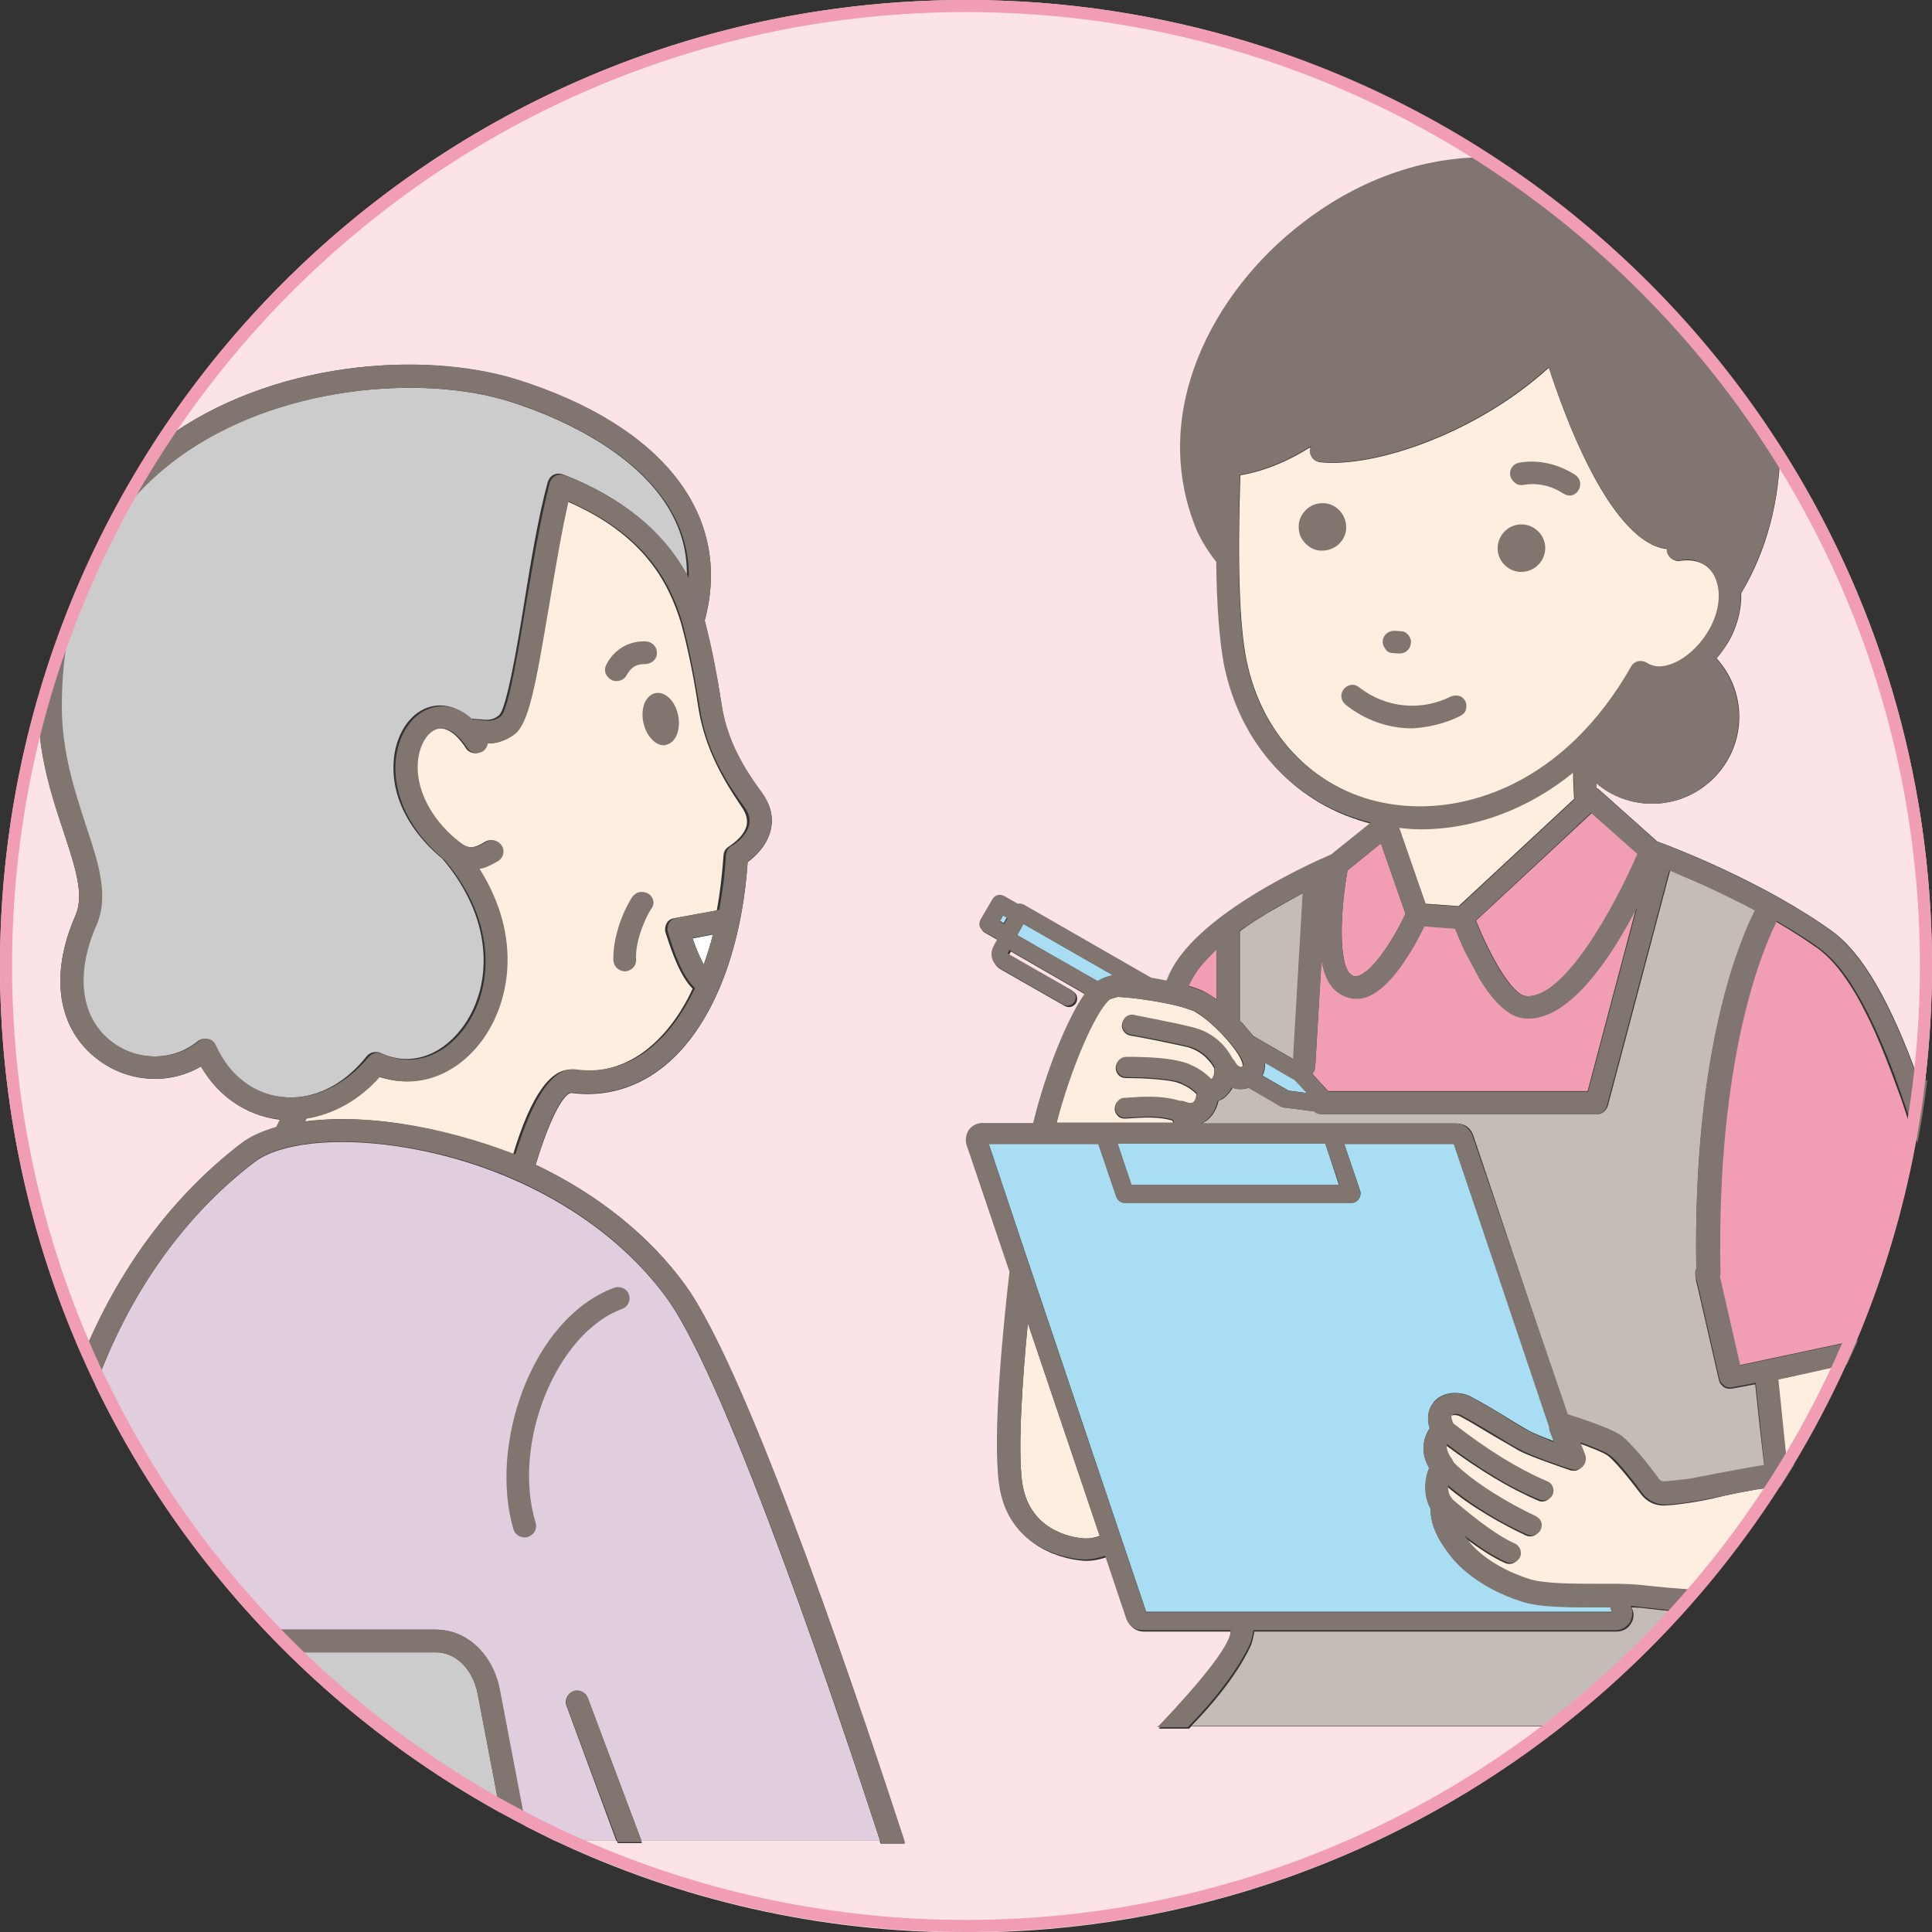 <?xml version="1.0" encoding="utf-8"?>
<!-- Generator: Adobe Illustrator 26.5.1, SVG Export Plug-In . SVG Version: 6.00 Build 0)  -->
<svg version="1.1" xmlns="http://www.w3.org/2000/svg" xmlns:xlink="http://www.w3.org/1999/xlink" x="0px" y="0px"
	 viewBox="0 0 400 400" style="enable-background:new 0 0 400 400;" xml:space="preserve">
<rect x="0" y="0" width="400" height="400" fill="#333333" stroke="none"/>
<style type="text/css">
	.st0{fill:#E0CDDD;}
	.st1{fill:#FFFFFF;}
	.st2{fill:#CCCCCC;}
	.st3{fill:#FBE3E8;}
	.st4{fill:#F19DB3;}
	.st5{fill:#C4BCB7;}
	.st6{fill:#A9DDF3;}
	.st7{fill:#FDEEE0;}
	.st8{fill:#5C5654;}
	.st9{fill:#80766F;}
</style>
<g id="レイヤー_1">
	<g>
		<g>
			<g>
				<path class="st0" d="M117.3,353.2c-0.5-1.2,0.2-2.6,1.4-3c1.2-0.5,2.6,0.2,3,1.4v0l11.1,29.5h49.4
					c-7.2-22.1-31.3-94.7-44.2-112.4c-11.9-16.3-32.8-28-55.9-31.4c-13-1.9-24.3-0.6-29.4,3.3c-14.7,11.2-26,27.3-32.9,46.3
					c9,18.6,20.8,35.6,34.9,50.5h35.5c6.4,0,11.8,5.1,13.2,12.4l5.4,28.3c2,1,4,2,6,3h12.8L117.3,353.2z"/>
				<path class="st1" d="M145.7,199.7c0.7-2,1.4-4.1,1.9-6.2l-4.2,0.8C144.2,196.6,145,198.4,145.7,199.7z"/>
				<g>
					<path class="st2" d="M90.3,342.1h-31c13.1,13,28,24.2,44.3,33.2l-4.7-24.6C97.9,345.6,94.4,342.1,90.3,342.1z"/>
					<path class="st2" d="M105.4,83.1c-17.9-5.6-48.1-3.4-68.7,11.7c-16,11.8-24.1,29-24.1,51.4c0,9.5,2.7,17.6,5,24.7
						c2.6,7.9,4.9,14.6,2.2,20.6c-4.5,10.2-3.3,19.3,3.2,24.2c5.4,4.1,12.9,4,17.9-0.1c0.6-0.5,1.3-0.6,2-0.5
						c0.7,0.2,1.3,0.7,1.6,1.3c2.7,6.1,7.7,10,13.6,10.7v0c6.5,0.8,13-2.3,17.8-8.4c0.7-0.9,1.9-1.1,2.9-0.7
						c5.9,2.8,12.3,0.8,16.8-5.1c6.1-8,7.2-21.9-4-35.1c-2.6-2.1-10.8-9.5-10.1-20.1c0.3-5,2.8-9.3,6.3-10.9c3.2-1.5,6.7-0.7,9.7,2
						c0.5,0,1,0.1,1.6,0.1c1.8,0.2,2.8,0.3,4.2-0.8c1.6-1.3,3.9-15,5.2-23.1c1.4-8.7,2.9-17.8,4.9-25.2c0.2-0.6,0.6-1.2,1.2-1.5
						c0.6-0.3,1.3-0.3,1.9-0.1c12.2,4.7,20.8,11.8,25.7,21.2C142.8,96.6,114.4,85.9,105.4,83.1z"/>
				</g>
				<g>
					<path class="st3" d="M41.6,220.8c-6.6,3.9-15.1,3.3-21.3-1.4c-8.4-6.3-10.1-17.5-4.7-29.8c1.9-4.3,0-10-2.4-17.3
						c-2.3-7.1-5.3-15.8-5.3-26.1c0-0.8,0-1.5,0.1-2.2c-5.2,17.8-8,36.6-8,56c0,28.8,6.1,56.1,17.1,80.9c7.3-17.9,18.5-33.1,32.7-44
						c1.9-1.5,4.4-2.6,7.4-3.5l0.8-1.6c-0.1,0-0.2,0-0.3,0C51,230.9,45.3,227.1,41.6,220.8z"/>
					<path class="st3" d="M368.6,92.5c-0.1,11.1-2.8,21.5-8.1,30.3c0.1,2.9-0.6,6-2,8.9c-0.8,1.6-1.9,3.2-3.1,4.6
						c3,3.3,4.7,7.6,4.7,12.1c0,9.9-8.1,18-18,18c-4.3,0-8.4-1.5-11.6-4.3c0,0.3,0,0.7,0,1c0.2,0.1,0.4,0.2,0.6,0.4l12,10.7
						c3.8,1.4,22,8.4,36.1,18.5c6.3,4.5,12.2,14.6,18,30.8c0.5,0.1,1,0.1,1.4,0.2c0.9-7.8,1.4-15.7,1.4-23.7
						C400,160.4,388.5,123.5,368.6,92.5z"/>
					<path class="st3" d="M256.8,225.5c-0.6,0-1.1-0.1-1.7-0.3C255.7,225.4,256.3,225.5,256.8,225.5z"/>
					<path class="st3" d="M246.8,357.3c-0.1,0.1-0.2,0.2-0.4,0.4l-0.2,0.2h-6.3l0.9-0.9c8.3-8.7,13-14.8,14.1-18
						c0.1-0.2,0.1-0.7,0.2-1.2h-18.3c-1.5,0-2.8-0.9-3.3-2.3l-4.4-13.1c-1.8,0.6-3.5,0.9-5.2,0.7c-2.5-0.2-15.1-2.1-16.8-15.8
						c-1.2-10,0.8-31.6,2.2-43.7l-8.9-26.3c-0.4-1-0.2-2.2,0.5-3.1c0.6-0.9,1.7-1.4,2.8-1.4h10.5c2.4-10.3,6.9-21.6,10.7-26.8
						l-15.6-9l-0.4,0.7l13.3,7.6c0.7,0.4,1,1.3,0.7,2.1c-0.2,0.5-0.5,0.8-1,1c-0.5,0.2-1,0.1-1.4-0.1l-13.3-7.6
						c-0.9-0.5-1.5-1.4-1.6-2.5c-0.1-0.7,0.1-1.5,0.5-2.2l0.6-1.1c0-0.1,0-0.1,0-0.2l-2.8-1.6c-0.4-0.2-0.7-0.6-0.8-1.1
						c-0.1-0.5-0.1-0.9,0.2-1.3l2.5-4.3c0.2-0.4,0.6-0.7,1.1-0.8c0.4-0.1,0.9-0.1,1.3,0.2l2.8,1.6c0,0,0,0,0,0
						c0.4-0.1,0.9-0.1,1.3,0.2l26.3,15.1c1.1,0.2,2.2,0.4,3.2,0.6l0.2-0.4c4.9-13,30.6-24.3,33.9-25.7l8.2-6.6
						c-15.7-3.9-27-16-30.4-32.7c-1-4.8-1.5-12-1.6-21.3c-1.5-2-2.9-4.1-3.9-6.2c-10.4-24.7,3.4-49.9,21.7-63.9
						c12.4-9.5,26.4-14.1,39.7-13.6C277.9,12,240.4,0,200,0C128.6,0,66,37.4,30.7,93.6c1.1-0.9,2.2-1.8,3.3-2.6
						c22-16.2,53.3-18.5,72.9-12.4c30.3,9.5,44.9,28.1,39,49.9c1.3,5.2,2.5,10.9,3.5,17.4c0.9,6.2,3.4,11.6,8.3,18.2
						c1.8,2.5,2.5,5,1.9,7.6c-0.7,3.3-3.2,5.6-4.8,6.8c-1.3,18.8-7.5,34.2-17.1,42.1c-5.6,4.6-12.3,6.6-19.3,5.7
						c-1.4-0.2-4.3,4.3-7.5,14.9c12.9,6.1,23.6,14.7,30.9,24.8c13.6,18.7,38.1,92.7,45.3,115l0.2,0.7h-5l-0.1-0.4
						c0-0.1,0-0.1-0.1-0.2h-49.4l0.2,0.5h-5l-0.2-0.5h-12.8c25.8,12.2,54.6,19,85.1,19c46.6,0,89.4-16,123.4-42.7h-27.5H246.8z"/>
					<path class="st3" d="M388.2,213.7c-1-2.2-2-4.2-3-6.1C386.2,209.5,387.2,211.6,388.2,213.7z"/>
					<path class="st3" d="M338.9,187.8L338.9,187.8c-0.4,0.7-0.8,1.5-1.2,2.2C338.1,189.3,338.5,188.6,338.9,187.8z"/>
					<polygon class="st3" points="273.5,224.3 271.7,222.4 271.7,222.4 					"/>
					<path class="st3" d="M256.7,211.3L256.7,211.3c0.2,0.2,0.3,0.3,0.5,0.5C257,211.6,256.8,211.5,256.7,211.3z"/>
					<path class="st3" d="M256.8,225.5c0.6,0,1.1-0.1,1.7-0.3C258,225.4,257.4,225.5,256.8,225.5z"/>
					<polygon class="st3" points="355.8,264.4 360,282.8 355.8,264.4 					"/>
				</g>
				<g>
					<path class="st4" d="M334.6,195.4c-3.9,6.2-8.7,12.1-13.8,14.4c-1.5,0.7-2.9,1-4.4,1c-0.4,0-0.8,0-1.2-0.1
						c-2.8-0.4-5.8-3.1-8.8-8l-3.1-5.8c-0.9-1.9-1.6-3.5-2-4.7l-6.4-0.5c-0.4,0.8-0.9,1.8-1.5,2.9c-0.4,0.7-0.8,1.5-1.3,2.3
						c-0.5,0.8-1,1.6-1.5,2.3c-1.6,2.3-3.5,4.5-5.5,6c-1,0.7-2.1,1.2-3.1,1.4c-0.5,0.1-1,0.1-1.5,0.1c-1.5-0.1-2.9-0.7-4.1-1.8
						c-1.4-1.3-2.3-3.5-2.8-6.1l-1.3,22.1c0,0.6-0.3,1-0.6,1.4l1.7,1.9l1.6,1.7h53.7l10.1-38.1c-0.4,0.7-0.8,1.5-1.2,2.2
						C336.7,191.8,335.7,193.6,334.6,195.4z"/>
					<path class="st4" d="M248,200.8c-0.8,1.1-1.4,2.2-1.9,3.3c1.1,0.3,2.1,0.7,2.8,1c0.9,0.4,1.9,1.1,3,1.8v-10.4
						C250.4,198,249,199.4,248,200.8z"/>
					<path class="st4" d="M395,231.7c-0.7-2.2-1.4-4.3-2.2-6.4c-1.5-4.1-3-8-4.6-11.6c-1-2.2-2-4.2-3-6.1c-1-1.9-2.1-3.6-3.2-5.2
						c-1.8-2.6-3.7-4.6-5.6-6c-2.8-2-5.8-3.9-8.9-5.7c-2.6,5.2-12.6,27.8-11.7,73c0,0.2-0.1,0.4-0.1,0.6l4.2,18.4l23-4.9l1.4-0.3
						c5.5-13,9.6-26.7,12.2-40.9C396.1,235,395.6,233.3,395,231.7z"/>
					<path class="st4" d="M305.6,190.6c2.9,7.3,7.4,15.2,10.2,15.6c7.9,1.1,18.6-18.5,23.3-29.4l-9.5-8.5L305.6,190.6z"/>
					<path class="st4" d="M281,202.1c3.2-0.7,7.7-8,10-12.9l-5.1-14.6l-6.9,5.6c-1.6,8.8-1.8,19.2,0.5,21.4
						C280.2,202.2,280.6,202.2,281,202.1z"/>
				</g>
				<g>
					<path class="st5" d="M256.7,211.3c0.2,0.2,0.3,0.3,0.5,0.5c0.8,0.9,1.6,1.9,2.3,2.7l8.3,4.8l2-34.4c-1,0.5-2,1.1-3.1,1.7
						c-1.4,0.8-2.9,1.6-4.4,2.5c-0.4,0.2-0.7,0.5-1.1,0.7c-1.5,0.9-3,1.9-4.5,3c0,0,0,0.1,0,0.1V211.3z"/>
					<path class="st5" d="M364.3,295.1l-0.9-8.5l-4.8,0.9c-0.6,0.1-1.2,0-1.7-0.3c-0.2-0.2-0.4-0.4-0.6-0.6
						c-0.2-0.2-0.3-0.5-0.4-0.8l-2.2-9.6l-2.2-9.6l-0.3-1.2L351,264c0-0.1,0-0.3,0-0.4c0-0.3,0-0.6,0.2-0.9
						c-0.7-45.9,9.3-68.6,12.3-74.2c-1.3-0.7-2.6-1.4-3.9-2c-0.8-0.4-1.6-0.8-2.4-1.2c-3.1-1.5-6-2.8-8.4-3.8
						c-1.1-0.5-2.1-0.9-3-1.3l-12.9,48.7c-0.3,1-1.2,1.8-2.3,1.8h-56.8c-0.6,0-1.1-0.2-1.6-0.6l-6.3-0.8c-0.2,0-0.4-0.1-0.6-0.2
						l-6.7-3.9c-0.6,0.2-1.1,0.3-1.7,0.3c-0.6,0-1.1-0.1-1.7-0.3c-0.3,0.6-0.7,1.1-1.1,1.5c-0.1,0.1-0.3,0.3-0.4,0.4
						c-0.4,0.4-0.9,0.6-1.4,0.8c-0.4,1.8-1.3,3.3-2.6,4.2c-0.2,0.1-0.5,0.3-0.8,0.5h48.6h4.2c0.4,0,0.7,0.1,1.1,0.2
						c1,0.3,1.8,1.1,2.2,2.2l19.6,58.3c0.3,0.1,0.7,0.2,1.2,0.4c0.9,0.3,1.9,0.6,3,1c1.1,0.4,2.2,0.8,3.2,1.2
						c1.5,0.6,2.9,1.3,3.8,1.9c1,0.7,2.4,2.1,3.7,3.8c1.4,1.6,2.8,3.5,4,5.1c0.3,0.3,0.7,0.6,1.1,0.5c1-0.1,2-0.1,3-0.3
						c1-0.1,2-0.3,3-0.4c2.1-0.3,4.1-0.8,6.2-1.2c2.8-0.6,5.7-1.2,8.5-1.5L364.3,295.1z"/>
					<path class="st5" d="M337.8,332.8l0.2,0.5c0.4,1,0.2,2.2-0.5,3.1c-0.6,0.9-1.7,1.4-2.8,1.4H305h-4.2h-41.1
						c-0.1,0.7-0.4,2-0.6,2.6c-0.3,0.7-3.1,7.4-12.4,16.9h49.1h27.5c9.1-7.1,17.5-15,25.2-23.5c-3.3-0.3-6.3-0.6-8.7-0.9
						C339.3,332.9,338.6,332.8,337.8,332.8z"/>
				</g>
				<g>
					
						<rect x="207.1" y="189.9" transform="matrix(0.498 -0.867 0.867 0.498 -60.841 275.601)" class="st6" width="1.4" height="1"/>
					<path class="st6" d="M230.4,201.9l-18.5-10.6l-1.3,2.3l16.6,9.6C228.1,202.6,229.4,202.1,230.4,201.9z"/>
					<path class="st6" d="M270.6,226.3l-2.5-2.7l-6.2-3.6c0.1,1.2-0.2,2.1-0.5,2.7l5.4,3.1L270.6,226.3z"/>
					<polygon class="st6" points="246.4,245.3 277.2,245.3 274.4,236.8 245.2,236.8 231.4,236.8 234.2,245.3 					"/>
					<path class="st6" d="M333.4,332.7c-1,0-2,0-3,0c-5.8,0-11.6,0-15.3-1.2c-8.8-2.8-13.2-7.4-14.6-9.2c-2.1-2.6-4.4-6.1-4.3-10
						c-1.3-2.3-1.4-5.8-0.3-8.4c-1.6-2.8-1.6-5.5,0.1-8.2c-1-3.2,0.5-5.1,1.2-5.8c2-1.9,5.2-1.8,7.2-0.8c2.5,1.3,5.5,3.1,8.1,4.7
						l0.3,0.2c1.5,0.9,2.8,1.7,3.9,2.3c0.8,0.4,2.6,1.2,5.1,2.1l-0.2-0.6l-0.7-1.8c-0.1-0.2-0.1-0.5-0.1-0.8L301,236.8h-22.7
						l3.3,9.7c0.2,0.6,0.1,1.2-0.3,1.7c-0.4,0.5-0.9,0.8-1.5,0.8H247h-14.1c-0.8,0-1.5-0.5-1.8-1.3l-3.7-10.9h-22.7l7.4,22.1
						l20,59.4l5.2,15.4H258h75.7L333.4,332.7z"/>
				</g>
				<g>
					<path class="st7" d="M144.6,146.6c-1-6.7-2.2-12.4-3.6-17.6c-2.5-8.1-7.4-18.2-23.6-25.2c-1.6,6.7-2.9,14.5-4.1,22.1
						c-2.6,16-4.1,23.8-7,26.1c-2.1,1.7-4.1,2-5.6,1.9c-0.1,0.7-0.5,1.3-1.1,1.7c-1.1,0.7-2.6,0.3-3.2-0.8c-0.8-1.2-3.5-5.1-6.6-3.7
						c-1.9,0.9-3.4,3.7-3.6,6.9c-0.4,6.7,4.2,12.8,8.5,16.2c2.1,1.7,3.4,1.5,5.7,0.1c1.1-0.7,2.6-0.3,3.2,0.8
						c0.7,1.1,0.3,2.6-0.8,3.2c-1.4,0.8-2.6,1.3-3.8,1.6c9.2,14.5,6,28.3,0.3,35.8c-5.4,7.1-13.4,9.8-20.9,7.2
						c-4.2,4.7-9.5,7.8-15.2,8.7l-0.3,0.6c2.4-0.3,5-0.5,7.7-0.5c3.8,0,7.8,0.3,11.9,0.9c8.1,1.2,16.1,3.4,23.7,6.5
						c3.7-12.3,7.9-18.2,12.5-17.6c5.8,0.8,11.1-0.8,15.7-4.6c3.5-2.9,6.6-7,9-12.2c-2.5-2.5-4.2-7.2-5.6-11.6
						c-0.2-0.6-0.1-1.3,0.2-1.9c0.3-0.6,0.9-1,1.6-1.1l8.8-1.6c0.7-3.7,1.1-7.5,1.4-11.4c0-0.8,0.5-1.5,1.2-1.9
						c0.1-0.1,3.1-1.9,3.6-4.4c0.2-1.2-0.1-2.4-1.1-3.8C150.2,162.1,146,155.4,144.6,146.6z"/>
					<path class="st7" d="M211.6,306.7c1.3,10,10,11.6,12.7,11.8c1.1,0.1,2.2-0.1,3.4-0.5l-14.9-44.1
						C211.7,285.4,210.7,299.5,211.6,306.7z"/>
					<path class="st7" d="M249.5,210.9c-0.9-0.7-1.7-1.2-2.4-1.6c-0.3-0.1-0.6-0.2-0.9-0.3c-1.1-0.4-2.5-0.8-4-1.1
						c-3.7-0.8-8.2-1.4-10.8-1.5c-0.4,0.1-1,0.3-1.4,0.4c-0.1,0.1-0.2,0.1-0.3,0.1c-3.1,2.6-8.3,14.7-11,25.7h24.3
						c-0.1-0.2-0.2-0.4-0.3-0.6c-2.8-0.8-5.3-0.7-9.7-0.4c-0.6,0-1.1-0.1-1.5-0.5c-0.4-0.4-0.7-0.9-0.7-1.4c0-0.6,0.1-1.1,0.5-1.5
						c0.4-0.4,0.9-0.7,1.4-0.7c4.3-0.3,7.4-0.5,11.1,0.5c0.1,0,0.2,0,0.3,0.1c0.4,0,0.8,0,1.2,0.2c1.1,0.5,1.4,0.2,1.6,0.1
						c0.5-0.3,0.8-1.2,0.8-1.9c-0.6-0.6-1.6-1.4-3-2c-0.4-0.2-0.8-0.3-1.4-0.5c-2.6-0.6-7.2-0.8-10.2-0.8c-1.2,0-2.1-0.9-2.1-2.1
						c0-1.1,0.9-2.1,2.1-2.1c1.6,0,6,0,9.6,0.6c1.5,0.2,2.9,0.6,3.8,1.1c1.9,0.8,3.3,1.9,4.2,2.9c0,0,0,0,0.1-0.1
						c0.3-0.3,0.7-0.9,0.6-2.2c0,0,0-0.1,0-0.1c-0.9-1.6-2.5-3.5-5.5-4.4c-0.9-0.2-2.2-0.5-3.7-0.8c-3.7-0.8-8.1-1.6-8.2-1.6
						c-1.1-0.2-1.9-1.3-1.7-2.4c0.2-1.1,1.3-1.9,2.4-1.7c0.2,0,1,0.2,1.9,0.4c1.3,0.2,3.1,0.6,4.9,1c2.1,0.4,4.2,0.9,5.4,1.2
						c3.5,1,6.4,3.3,8.2,6.5c0.2,0.2,0.4,0.4,0.5,0.6c0.6,1,1.2,1.1,1.5,1c0.3-0.2,0.2-0.9-0.3-1.9
						C255.5,216.6,252.3,213.1,249.5,210.9z"/>
					<path class="st7" d="M370.4,285.1l-2.4,0.5l1.8,17.6c0.5,0,1,0,1.5,0c4-6.7,7.6-13.6,10.9-20.8L370.4,285.1z"/>
					<path class="st7" d="M350.7,311c-2,0.3-3.9,0.6-6,0.7c-2,0.1-3.8-0.8-5-2.4c-3-4-5.6-7-6.8-7.9c-0.8-0.6-3-1.5-6-2.6l1,2.6
						c0.3,0.8,0.1,1.8-0.5,2.4c-0.4,0.4-0.9,0.7-1.4,0.7c-0.3,0-0.6,0-0.9-0.1c-0.8-0.3-8.1-2.7-10.7-4.1c-1.2-0.7-2.7-1.6-4.3-2.5
						c-2.6-1.5-5.4-3.3-7.9-4.6c-0.6-0.3-1.6-0.3-1.9,0c-0.2,0.2-0.1,0.8,0.3,1.7c7.2,5.6,13.6,9.5,19.5,12c1.1,0.4,1.6,1.7,1.1,2.7
						c-0.4,1-1.7,1.6-2.7,1.1c-5.9-2.5-12.2-6.3-19.2-11.5c-0.2,0.8-0.1,1.7,1.1,3.2c0.1,0.2,0.2,0.4,0.3,0.6
						c4.3,4.3,11.6,8.6,17,11.1c0.5,0.2,0.9,0.6,1.1,1.2c0.2,0.5,0.2,1.1-0.1,1.6c-0.5,1-1.7,1.5-2.8,1c-4.5-2.1-11.4-5.9-16.4-10.2
						c0,1,0.2,1.9,0.5,2.3c0.1,0.2,0.3,0.4,0.4,0.6c5.4,4.7,9.6,7.7,13,9.2c1,0.5,1.5,1.7,1,2.8c-0.5,1-1.7,1.5-2.8,1
						c-2.5-1.1-5.4-3-8.7-5.5c0.3,0.5,0.7,0.9,1,1.3c0.9,1.2,4.6,5.2,12.4,7.7c3.1,1,9.1,1,14.4,1h0.1c1,0,2,0,2.9,0
						c2.4,0,4.6,0.1,6.4,0.3c2.6,0.3,6.9,0.7,11.5,1c0.2,0,0.3,0,0.5,0c5.8-6.8,11.1-14,15.9-21.5c-3.4,0.2-6.9,0.9-10.7,1.7
						C355.4,310.1,353.1,310.6,350.7,311z"/>
					<path class="st7" d="M337.8,138.1c0.3-0.5,0.8-0.9,1.4-1.1c0.6-0.2,1.3,0,1.8,0.3c1.2,0.8,2.7,1,4.4,0.5c3.4-0.9,7-4.2,9-8.2
						c1.6-3.2,2-6.7,1-9.4c-0.6-1.8-1.8-3.1-3.4-3.7c-1.2-0.5-2.6-0.6-4-0.4c-0.8,0.2-1.5-0.1-2.1-0.6c-0.5-0.5-0.7-1.2-0.7-1.8
						c-0.8-0.1-1.6-0.3-2.4-0.6c-10.4-4.2-18.8-26.6-22.1-37c-14.9,13.6-36.1,20.8-47.4,19.6c-0.6-0.1-1.2-0.4-1.5-0.8
						c-0.4-0.5-0.6-1.1-0.5-1.7c0-0.1,0-0.3,0.1-0.4c-0.1,0-0.2-0.1-0.3-0.1c-6,3.8-11.3,5.2-14.3,5.7c-0.6,18.2-0.2,31.1,1.3,38.4
						c3.3,16,14.8,27.4,30.2,29.9C303,168.9,323.8,162.7,337.8,138.1z"/>
					<path class="st7" d="M325.9,165.4c-0.1-1.7-0.2-3.5-0.2-5.6c-9.3,7.6-20.5,11.8-31.6,11.8c-1.4,0-2.9-0.1-4.5-0.3l5.5,15.8
						l6.9,0.5L325.9,165.4z"/>
				</g>
				<path class="st8" d="M271.5,92.3c-0.2,0.1-0.4,0.2-0.5,0.3c0.1,0,0.2,0.1,0.3,0.1C271.4,92.6,271.4,92.4,271.5,92.3z"/>
				<g>
					<path class="st9" d="M121.7,351.5L121.7,351.5c-0.5-1.2-1.8-1.8-3-1.4c-1.2,0.5-1.8,1.8-1.4,3l10.4,27.8l0.2,0.5h5l-0.2-0.5
						L121.7,351.5z"/>
					<path class="st9" d="M90.3,337.4H54.7c1.5,1.6,3,3.2,4.6,4.7h31c4.1,0,7.6,3.5,8.6,8.6l4.7,24.6c1.8,1,3.5,1.9,5.3,2.8
						l-5.4-28.3C102.1,342.5,96.7,337.4,90.3,337.4z"/>
					<path class="st9" d="M141.8,265.9c-7.4-10.1-18.1-18.7-30.9-24.8c3.1-10.5,6-15.1,7.5-14.9c7,0.9,13.7-1.1,19.3-5.7
						c9.6-7.9,15.8-23.3,17.1-42.1c1.6-1.2,4.1-3.5,4.8-6.8c0.5-2.6-0.1-5.1-1.9-7.6c-4.9-6.6-7.3-12-8.3-18.2
						c-1-6.5-2.1-12.2-3.5-17.4c5.9-21.8-8.7-40.4-39-49.9C87.3,72.5,56,74.8,34,91c-1.1,0.8-2.2,1.7-3.3,2.6
						C20.9,109.1,13.2,126,8,144c0,0.7-0.1,1.5-0.1,2.2c0,10.3,2.9,19.1,5.3,26.1c2.4,7.2,4.3,12.9,2.4,17.3
						c-5.4,12.4-3.7,23.5,4.7,29.8c6.3,4.7,14.8,5.2,21.3,1.4c3.6,6.2,9.3,10.1,16.1,10.9c0.1,0,0.2,0,0.3,0l-0.8,1.6
						c-3,0.9-5.5,2-7.4,3.5c-14.2,10.9-25.4,26.1-32.7,44c0.9,2,1.8,4,2.7,6c6.9-18.9,18.2-35,32.9-46.3c5.1-3.9,16.4-5.2,29.4-3.3
						c23.1,3.3,44,15.1,55.9,31.4c12.9,17.6,37,90.2,44.2,112.4c0,0.1,0,0.1,0.1,0.2l0.1,0.4h5l-0.2-0.7
						C179.9,358.6,155.4,284.5,141.8,265.9z M145.7,199.7c-0.8-1.3-1.5-3.1-2.3-5.5l4.2-0.8C147.1,195.6,146.5,197.7,145.7,199.7z
						 M58.3,227.1L58.3,227.1c-5.9-0.7-10.9-4.6-13.6-10.7c-0.3-0.7-0.9-1.2-1.6-1.3c-0.7-0.2-1.5,0-2,0.5c-5,4.1-12.5,4.2-17.9,0.1
						c-6.5-4.9-7.7-14-3.2-24.2c2.6-6,0.4-12.8-2.2-20.6c-2.3-7.1-5-15.1-5-24.7c0-22.3,8.1-39.6,24.1-51.4
						c20.6-15.1,50.7-17.3,68.7-11.7c8.9,2.8,37.4,13.5,37,36.5c-4.9-9.4-13.6-16.5-25.7-21.2c-0.6-0.2-1.3-0.2-1.9,0.1
						c-0.6,0.3-1,0.9-1.2,1.5c-1.9,7.4-3.4,16.4-4.9,25.2c-1.4,8.2-3.6,21.9-5.2,23.1c-1.5,1.1-2.4,1-4.2,0.8
						c-0.6-0.1-1.1-0.1-1.6-0.1c-3-2.8-6.5-3.5-9.7-2c-3.5,1.6-6,5.9-6.3,10.9c-0.6,10.6,7.5,18,10.1,20.1
						c11.2,13.1,10.1,27.1,4,35.1c-4.5,5.9-10.9,7.8-16.8,5.1c-1-0.5-2.2-0.2-2.9,0.7C71.3,224.8,64.8,227.9,58.3,227.1z
						 M82.8,232.6c-4.1-0.6-8.1-0.9-11.9-0.9c-2.7,0-5.3,0.2-7.7,0.5l0.3-0.6c5.6-0.9,11-3.9,15.2-8.7c7.5,2.7,15.5-0.1,20.9-7.2
						c5.7-7.5,8.9-21.2-0.3-35.8c1.2-0.2,2.4-0.8,3.8-1.6c1.1-0.7,1.5-2.1,0.8-3.2c-0.7-1.1-2.1-1.5-3.2-0.8
						c-2.4,1.4-3.6,1.6-5.7-0.1c-4.4-3.4-8.9-9.5-8.5-16.2c0.2-3.2,1.6-6,3.6-6.9c3.1-1.4,5.8,2.5,6.6,3.7c0.7,1.1,2.1,1.4,3.2,0.8
						c0.6-0.4,1-1,1.1-1.7c1.5,0,3.5-0.3,5.6-1.9c2.9-2.3,4.3-10.1,7-26.1c1.3-7.6,2.6-15.5,4.1-22.1c16.2,7,21.2,17.1,23.6,25.2
						c1.4,5.2,2.5,10.9,3.6,17.6c1.3,8.8,5.6,15.5,9.1,20.3c1,1.3,1.4,2.6,1.1,3.8c-0.5,2.6-3.5,4.4-3.6,4.4
						c-0.7,0.4-1.1,1.1-1.2,1.9c-0.2,3.9-0.7,7.7-1.4,11.4l-8.8,1.6c-0.7,0.1-1.2,0.5-1.6,1.1c-0.3,0.6-0.4,1.3-0.2,1.9
						c1.3,4.4,3,9.1,5.6,11.6c-2.5,5.2-5.5,9.3-9,12.2c-4.6,3.8-9.9,5.4-15.7,4.6c-4.5-0.6-8.7,5.3-12.5,17.6
						C98.9,236,90.9,233.8,82.8,232.6z"/>
					<path class="st9" d="M397.1,223.5c-5.8-16.2-11.7-26.2-18-30.8c-14.1-10.1-32.4-17.1-36.1-18.5l-12-10.7
						c-0.2-0.2-0.4-0.3-0.6-0.4c0-0.3,0-0.7,0-1c3.2,2.8,7.3,4.3,11.6,4.3c9.9,0,18-8.1,18-18c0-4.5-1.7-8.7-4.7-12.1
						c1.3-1.4,2.3-3,3.1-4.6c1.4-2.9,2.1-5.9,2-8.9c5.3-8.9,8.1-19.2,8.1-30.3c-15.3-23.9-35.5-44.4-59.2-59.9
						c-13.3-0.5-27.3,4-39.7,13.6c-18.3,14-32.1,39.3-21.7,63.9c1,2.1,2.3,4.2,3.9,6.2c0.1,9.3,0.7,16.5,1.6,21.3
						c3.4,16.7,14.7,28.8,30.4,32.7l-8.2,6.6c-3.3,1.4-29,12.7-33.9,25.7l-0.2,0.4c-1-0.2-2.1-0.4-3.2-0.6l-26.3-15.1
						c-0.4-0.2-0.9-0.3-1.3-0.2c0,0,0,0,0,0l-2.8-1.6c-0.4-0.2-0.9-0.3-1.3-0.2c-0.5,0.1-0.8,0.4-1.1,0.8l-2.5,4.3
						c-0.2,0.4-0.3,0.9-0.2,1.3c0.1,0.4,0.4,0.8,0.8,1.1l2.8,1.6c0,0.1,0,0.1,0,0.2l-0.6,1.1c-0.4,0.7-0.6,1.5-0.5,2.2
						c0.1,1,0.7,1.9,1.6,2.5l13.3,7.6c0.4,0.2,0.9,0.3,1.4,0.1c0.5-0.2,0.8-0.5,1-1c0.3-0.8,0-1.6-0.7-2.1l-13.3-7.6l0.4-0.7l15.6,9
						c-3.7,5.2-8.2,16.5-10.7,26.8h-10.5c-1.1,0-2.1,0.5-2.8,1.4c-0.6,0.9-0.8,2.1-0.5,3.1l8.9,26.3c-1.4,12.1-3.5,33.7-2.2,43.7
						c1.7,13.8,14.3,15.6,16.8,15.8c1.7,0.2,3.4-0.1,5.2-0.7l4.4,13.1c0.5,1.4,1.8,2.3,3.3,2.3h18.3c-0.1,0.5-0.1,1-0.2,1.2
						c-1.1,3.2-5.8,9.2-14.1,18l-0.9,0.9h6.3l0.2-0.2c0.1-0.1,0.2-0.2,0.4-0.4c9.2-9.5,12.1-16.2,12.4-16.9c0.2-0.6,0.5-1.9,0.6-2.6
						h41.1h4.2h29.7c1.1,0,2.1-0.5,2.8-1.4c0.6-0.9,0.8-2.1,0.5-3.1l-0.2-0.5c0.8,0,1.5,0.1,2.1,0.2c2.5,0.3,5.5,0.6,8.7,0.9
						c1.3-1.4,2.5-2.9,3.8-4.4c-0.2,0-0.3,0-0.5,0c-4.6-0.3-8.8-0.7-11.5-1c-1.7-0.2-4-0.3-6.4-0.3c-1,0-1.9,0-2.9,0H331
						c-5.3,0-11.3,0-14.4-1c-7.8-2.5-11.5-6.5-12.4-7.7c-0.3-0.4-0.6-0.8-1-1.3c3.3,2.6,6.2,4.4,8.7,5.5c1,0.5,2.3,0,2.8-1
						c0.5-1,0-2.3-1-2.8c-3.4-1.5-7.6-4.6-13-9.2c-0.1-0.2-0.2-0.4-0.4-0.6c-0.3-0.3-0.5-1.3-0.5-2.3c5,4.3,11.8,8.2,16.4,10.2
						c1,0.5,2.3,0,2.8-1c0.2-0.5,0.3-1.1,0.1-1.6c-0.2-0.5-0.6-0.9-1.1-1.2c-5.4-2.5-12.7-6.8-17-11.1c-0.1-0.2-0.2-0.4-0.3-0.6
						c-1.1-1.5-1.3-2.5-1.1-3.2c7,5.3,13.3,9.1,19.2,11.5c1,0.4,2.3-0.1,2.7-1.1c0.4-1.1-0.1-2.3-1.1-2.7c-5.9-2.5-12.3-6.4-19.5-12
						c-0.4-0.9-0.5-1.6-0.3-1.7c0.3-0.3,1.3-0.4,1.9,0c2.4,1.3,5.3,3,7.9,4.6c1.6,1,3.1,1.9,4.3,2.5c2.5,1.4,9.9,3.9,10.7,4.1
						c0.3,0.1,0.6,0.1,0.9,0.1c0.5-0.1,1.1-0.3,1.4-0.7c0.6-0.6,0.8-1.6,0.5-2.4l-1-2.6c3,1.1,5.2,2,6,2.6c1.2,0.8,3.8,3.8,6.8,7.9
						c1.2,1.6,3.1,2.5,5,2.4c2-0.1,4-0.4,6-0.7c2.4-0.4,4.7-0.9,6.9-1.3c3.7-0.8,7.3-1.5,10.7-1.7c1-1.5,2-3.1,2.9-4.6
						c-0.5,0-1,0-1.5,0l-1.8-17.6l2.4-0.5l11.8-2.6c0.8-1.7,1.5-3.3,2.3-5l-1.4,0.3l-23,4.9l-4.2-18.4c0,0,0,0,0,0
						c0.1-0.2,0.1-0.4,0.1-0.6c-0.9-45.1,9-67.8,11.7-73c3,1.8,6.1,3.6,8.9,5.7c1.9,1.4,3.8,3.4,5.6,6c1.1,1.5,2.1,3.3,3.2,5.2
						c1,1.9,2,3.9,3,6.1c1.6,3.6,3.2,7.5,4.6,11.6c0.7,2.1,1.5,4.2,2.2,6.4c0.5,1.7,1.1,3.3,1.6,5c0.8-4.3,1.5-8.6,2-13
						C398.1,223.6,397.6,223.6,397.1,223.5z M207.9,191.3l-0.9-0.5l0.7-1.2l0.9,0.5L207.9,191.3z M339,176.8
						c-4.7,10.8-15.3,30.5-23.3,29.4c-2.8-0.4-7.3-8.2-10.2-15.6l23.9-22.3L339,176.8z M302.1,187.7l-6.9-0.5l-5.5-15.8
						c1.6,0.2,3.1,0.3,4.5,0.3c11.1,0,22.3-4.2,31.6-11.8c0,2.1,0.1,3.9,0.2,5.6L302.1,187.7z M258,136.7
						c-1.5-7.3-1.9-20.2-1.3-38.4c3-0.5,8.3-1.9,14.3-5.7c0.2-0.1,0.4-0.2,0.5-0.3c-0.1,0.1-0.1,0.3-0.2,0.4c0,0.1-0.1,0.3-0.1,0.4
						c-0.1,0.6,0.1,1.2,0.5,1.7c0.4,0.5,0.9,0.8,1.5,0.8c11.3,1.2,32.5-6,47.4-19.6c3.4,10.3,11.8,32.8,22.1,37
						c0.8,0.3,1.6,0.5,2.4,0.6c-0.1,0.7,0.2,1.4,0.7,1.8c0.5,0.5,1.3,0.8,2.1,0.6c1.4-0.3,2.8-0.2,4,0.4c1.6,0.7,2.8,2,3.4,3.7
						c1,2.7,0.6,6.2-1,9.4c-2,4-5.6,7.3-9,8.2c-1.7,0.5-3.1,0.3-4.4-0.5c-0.5-0.3-1.2-0.4-1.8-0.3c-0.6,0.2-1.1,0.5-1.4,1.1
						c-14,24.6-34.8,30.8-49.6,28.5C272.8,164.2,261.2,152.7,258,136.7z M279,180.2l6.9-5.6l5.1,14.6c-2.3,4.9-6.8,12.2-10,12.9
						c-0.4,0.1-0.9,0.1-1.5-0.5C277.2,199.4,277.4,189.1,279,180.2z M271.7,222.4c0.3-0.4,0.6-0.9,0.6-1.4l1.3-22.1
						c0.5,2.6,1.3,4.8,2.8,6.1c1.2,1.1,2.6,1.7,4.1,1.8c0.5,0,1,0,1.5-0.1c1.1-0.2,2.1-0.7,3.1-1.4c2-1.4,3.9-3.6,5.5-6
						c0.5-0.8,1-1.6,1.5-2.3c0.5-0.8,0.9-1.5,1.3-2.3c0.6-1.1,1.1-2.1,1.5-2.9l6.4,0.5c0.5,1.2,1.1,2.8,2,4.7l3.1,5.8
						c3,4.9,6,7.6,8.8,8c0.4,0.1,0.8,0.1,1.2,0.1c1.5,0,3-0.4,4.4-1c5.1-2.3,9.9-8.2,13.8-14.4c1.1-1.8,2.2-3.6,3.1-5.3
						c0.4-0.8,0.8-1.5,1.2-2.2l0,0L328.8,226H275l-1.6-1.7L271.7,222.4L271.7,222.4z M261.1,189.8c0.4-0.2,0.7-0.5,1.1-0.7
						c1.3-0.8,2.7-1.6,4-2.3c1.2-0.7,2.4-1.3,3.5-1.9l-2,34.4l-8.3-4.8c-0.7-0.9-1.4-1.8-2.3-2.7c-0.1-0.2-0.3-0.3-0.5-0.5v0v-18.5
						c0,0,0-0.1,0-0.1C258.1,191.7,259.6,190.7,261.1,189.8z M270.6,226.3l-3.9-0.5l-5.4-3.1c0.3-0.7,0.6-1.6,0.5-2.7l6.2,3.6
						L270.6,226.3z M248,200.8c1.1-1.5,2.4-2.9,3.9-4.3V207c-1-0.8-2-1.4-3-1.8c-0.8-0.3-1.7-0.7-2.8-1
						C246.5,203.1,247.2,201.9,248,200.8z M210.6,193.6l1.3-2.3l18.5,10.6c-1,0.2-2.3,0.6-3.1,1.2L210.6,193.6z M229.8,206.9
						c0,0,0.1-0.1,0.3-0.1c0.4-0.2,1-0.4,1.4-0.4c2.6,0.1,7.1,0.7,10.8,1.5c1.5,0.3,2.9,0.7,4,1.1c0.3,0.1,0.6,0.2,0.9,0.3
						c0.7,0.3,1.6,0.9,2.4,1.6c2.8,2.2,6,5.7,7.3,8c0.6,1,0.6,1.7,0.3,1.9c-0.3,0.2-1,0-1.5-1c-0.1-0.2-0.3-0.4-0.5-0.6
						c-1.7-3.3-4.6-5.6-8.2-6.5c-1.2-0.3-3.3-0.8-5.4-1.2c-1.8-0.4-3.6-0.7-4.9-1c-1-0.2-1.7-0.3-1.9-0.4c-1.2-0.2-2.2,0.5-2.4,1.7
						c-0.2,1.1,0.5,2.2,1.7,2.4c0.1,0,4.5,0.8,8.2,1.6c1.5,0.3,2.8,0.6,3.7,0.8c3,0.8,4.7,2.8,5.5,4.4c0,0,0,0.1,0,0.1
						c0.1,1.3-0.3,2-0.6,2.2c0,0,0,0.1-0.1,0.1c-0.9-0.9-2.3-2.1-4.2-2.9c-0.9-0.5-2.3-0.8-3.8-1.1c-3.6-0.6-7.9-0.6-9.6-0.6
						c-1.2,0-2.1,1-2.1,2.1c0,1.1,0.9,2.1,2.1,2.1c3,0,7.6,0.2,10.2,0.8c0.6,0.1,1.1,0.3,1.4,0.5c1.4,0.6,2.4,1.4,3,2
						c0,0.7-0.3,1.6-0.8,1.9c-0.1,0.1-0.5,0.3-1.6-0.1c-0.4-0.2-0.8-0.2-1.2-0.2c-0.1,0-0.2-0.1-0.3-0.1c-3.6-1-6.8-0.8-11.1-0.5
						c-0.6,0-1.1,0.3-1.4,0.7c-0.4,0.4-0.5,1-0.5,1.5c0,0.6,0.3,1.1,0.7,1.4c0.4,0.4,1,0.5,1.5,0.5c4.4-0.3,6.9-0.4,9.7,0.4
						c0.1,0.2,0.2,0.4,0.3,0.6h-24.3C221.6,221.6,226.7,209.5,229.8,206.9z M274.4,236.8l2.9,8.5h-30.8h-12.2l-2.9-8.5h13.8H274.4z
						 M224.3,318.5c-2.7-0.2-11.4-1.8-12.7-11.8c-0.9-7.2,0.1-21.3,1.2-32.7l14.9,44.1C226.5,318.4,225.4,318.6,224.3,318.5z
						 M316.7,296.4c-1.1-0.6-2.5-1.4-3.9-2.3l-0.3-0.2c-2.6-1.6-5.5-3.4-8.1-4.7c-2-1.1-5.2-1.1-7.2,0.8c-0.7,0.7-2.2,2.5-1.2,5.8
						c-1.7,2.6-1.7,5.4-0.1,8.2c-1.2,2.5-1.1,6.1,0.3,8.4c-0.1,3.9,2.3,7.4,4.3,10c1.5,1.8,5.8,6.4,14.6,9.2
						c3.6,1.2,9.5,1.2,15.3,1.2c1,0,2,0,3,0l0.3,1H258h-20.7l-5.2-15.4l-20-59.4l-7.4-22.1h22.7l3.7,10.9c0.3,0.8,1,1.3,1.8,1.3H247
						h32.8c0.6,0,1.2-0.3,1.5-0.8c0.4-0.5,0.4-1.1,0.3-1.7l-3.3-9.7H301l19.7,58.5c0,0.3,0.1,0.6,0.1,0.8l0.7,1.8l0.2,0.6
						C319.3,297.6,317.5,296.8,316.7,296.4z M351.2,262.6c-0.1,0.3-0.2,0.6-0.2,0.9c0,0.1,0,0.3,0,0.4l0.3,1.2l0.3,1.2l2.2,9.6
						l2.2,9.6c0.1,0.3,0.2,0.6,0.4,0.8c0.2,0.2,0.4,0.4,0.6,0.6c0.5,0.3,1.1,0.5,1.7,0.3l4.8-0.9l0.9,8.5l0.9,8.5
						c-2.8,0.4-5.7,1-8.5,1.5c-2,0.4-4.1,0.8-6.2,1.2c-1,0.2-2,0.3-3,0.4c-1,0.1-2,0.2-3,0.3c-0.5,0-0.9-0.2-1.1-0.5
						c-1.2-1.6-2.6-3.5-4-5.1c-1.4-1.6-2.7-3-3.7-3.8c-0.9-0.6-2.2-1.3-3.8-1.9c-1-0.4-2.1-0.8-3.2-1.2c-1.1-0.4-2.1-0.7-3-1
						c-0.4-0.1-0.8-0.3-1.2-0.4L304.8,235c-0.4-1-1.2-1.8-2.2-2.2c-0.3-0.1-0.7-0.2-1.1-0.2h-4.2h-48.6c0.3-0.2,0.6-0.3,0.8-0.5
						c1.3-0.9,2.2-2.4,2.6-4.2c0.5-0.2,1-0.5,1.4-0.8c0.2-0.1,0.3-0.3,0.4-0.4c0.4-0.4,0.8-0.9,1.1-1.5c0.6,0.2,1.1,0.3,1.7,0.3
						c0.6,0,1.1-0.1,1.7-0.3l6.7,3.9c0.2,0.1,0.4,0.2,0.6,0.2l6.3,0.8c0.4,0.4,0.9,0.6,1.6,0.6h56.8c1.1,0,2-0.7,2.3-1.8l12.9-48.7
						c0.9,0.4,1.9,0.8,3,1.3c2.4,1,5.3,2.3,8.4,3.8c0.8,0.4,1.6,0.8,2.4,1.2c1.3,0.6,2.6,1.3,3.9,2
						C360.5,194.1,350.4,216.7,351.2,262.6z"/>
				</g>
			</g>
			<path class="st9" d="M133.4,145.7c-0.4,1.1-0.5,2.5-0.2,3.9c0.3,1.4,0.9,2.6,1.8,3.5c0.7,0.8,1.6,1.2,2.4,1.2
				c0.2,0,0.4,0,0.5-0.1c2-0.4,3.1-3.1,2.5-6.1c-0.6-3-2.7-5-4.7-4.6C134.7,143.7,133.9,144.5,133.4,145.7z"/>
			<path class="st9" d="M126.7,140.8c0.3,0.2,0.7,0.2,1,0.2c0.9,0,1.7-0.5,2.1-1.3c0.2-0.4,0.8-1.4,1.9-1.9c0.7-0.3,1.4-0.3,1.8-0.3
				c0.6,0,1.2-0.2,1.7-0.6c0.5-0.4,0.8-1,0.8-1.6c0.1-1.3-0.9-2.4-2.2-2.5c-1.4-0.1-2.8,0.2-4,0.7c-2.5,1.1-3.8,3.1-4.3,4.2
				c-0.3,0.6-0.3,1.2-0.1,1.8C125.7,140.1,126.2,140.6,126.7,140.8z"/>
			<path class="st9" d="M134.2,185c-0.5-0.3-1.2-0.4-1.8-0.3c-0.6,0.1-1.1,0.5-1.5,1c-2.5,3.9-4.1,9.4-3.9,13.2
				c0.1,1.2,1.1,2.2,2.4,2.2l0.1,0c1.3-0.1,2.3-1.2,2.2-2.5c-0.2-2.9,1.2-7.3,3.1-10.4C135.7,187.1,135.3,185.7,134.2,185z"/>
			<path class="st9" d="M128.8,271c0.6-0.2,1.1-0.7,1.3-1.2c0.3-0.6,0.3-1.2,0.1-1.8c-0.4-1.2-1.8-1.8-3-1.4l0,0
				c-17.3,6.4-26,32.8-20.9,50c0.3,1,1.2,1.7,2.3,1.7c0.2,0,0.5,0,0.7-0.1c0.6-0.2,1.1-0.6,1.4-1.1c0.3-0.6,0.4-1.2,0.2-1.8
				C105.9,298.8,115.2,276,128.8,271z"/>
			<path class="st9" d="M288.3,135.2l1.3,0.1c0.1,0,0.2,0,0.2,0c1.2,0,2.2-0.9,2.3-2.1c0.1-0.6-0.1-1.2-0.5-1.7
				c-0.4-0.5-0.9-0.8-1.5-0.8l-1.3-0.1c-1.2-0.1-2.4,0.8-2.5,2c-0.1,0.6,0.1,1.2,0.5,1.7C287.1,134.9,287.7,135.2,288.3,135.2z"/>
			<path class="st9" d="M315.4,100.4c2.8-0.5,5.7,0.1,8.3,1.8c0.4,0.2,0.8,0.4,1.2,0.4c0.8,0,1.5-0.4,1.9-1.1
				c0.7-1.1,0.4-2.5-0.7-3.2c-3.6-2.3-7.7-3.2-11.6-2.5c-1.2,0.2-2.1,1.4-1.8,2.7c0.1,0.6,0.5,1.1,1,1.5
				C314.2,100.4,314.8,100.5,315.4,100.4z"/>
			<path class="st9" d="M302.4,148.2c0.5-0.3,1-0.7,1.1-1.3c0.2-0.6,0.1-1.2-0.1-1.7c-0.3-0.5-0.7-1-1.3-1.1
				c-0.6-0.2-1.2-0.1-1.7,0.1c-6.2,3.1-13.5,2.4-19-1.9c-0.5-0.4-1.1-0.6-1.7-0.5c-0.6,0.1-1.1,0.4-1.5,0.9c-0.8,1-0.6,2.4,0.4,3.2
				c4,3.2,8.8,4.9,13.8,4.9C295.8,150.6,299.2,149.8,302.4,148.2z"/>
			<path class="st9" d="M314.5,118.4c0.2,0,0.3,0,0.5,0c2.5,0,4.6-1.9,4.9-4.4c0.3-2.7-1.7-5.1-4.4-5.4c-2.7-0.3-5.1,1.7-5.4,4.4
				C309.8,115.7,311.8,118.1,314.5,118.4z"/>
			<path class="st9" d="M277.6,106c-0.8-1-2-1.7-3.3-1.8c-1.3-0.1-2.6,0.2-3.6,1.1c-1,0.8-1.7,2-1.8,3.3c-0.1,1.3,0.2,2.6,1.1,3.6
				c0.8,1,2,1.7,3.3,1.8c0.2,0,0.3,0,0.5,0c1.1,0,2.2-0.4,3.1-1.1c1-0.8,1.7-2,1.8-3.3C278.8,108.3,278.4,107,277.6,106z"/>
		</g>
		<path class="st4" d="M200,2.5c108.9,0,197.5,88.6,197.5,197.5S308.9,397.5,200,397.5S2.5,308.9,2.5,200S91.1,2.5,200,2.5 M200,0
			C89.5,0,0,89.5,0,200s89.5,200,200,200c110.5,0,200-89.5,200-200S310.5,0,200,0L200,0z"/>
	</g>
</g>
<g id="レイヤー_2">
</g>
</svg>
